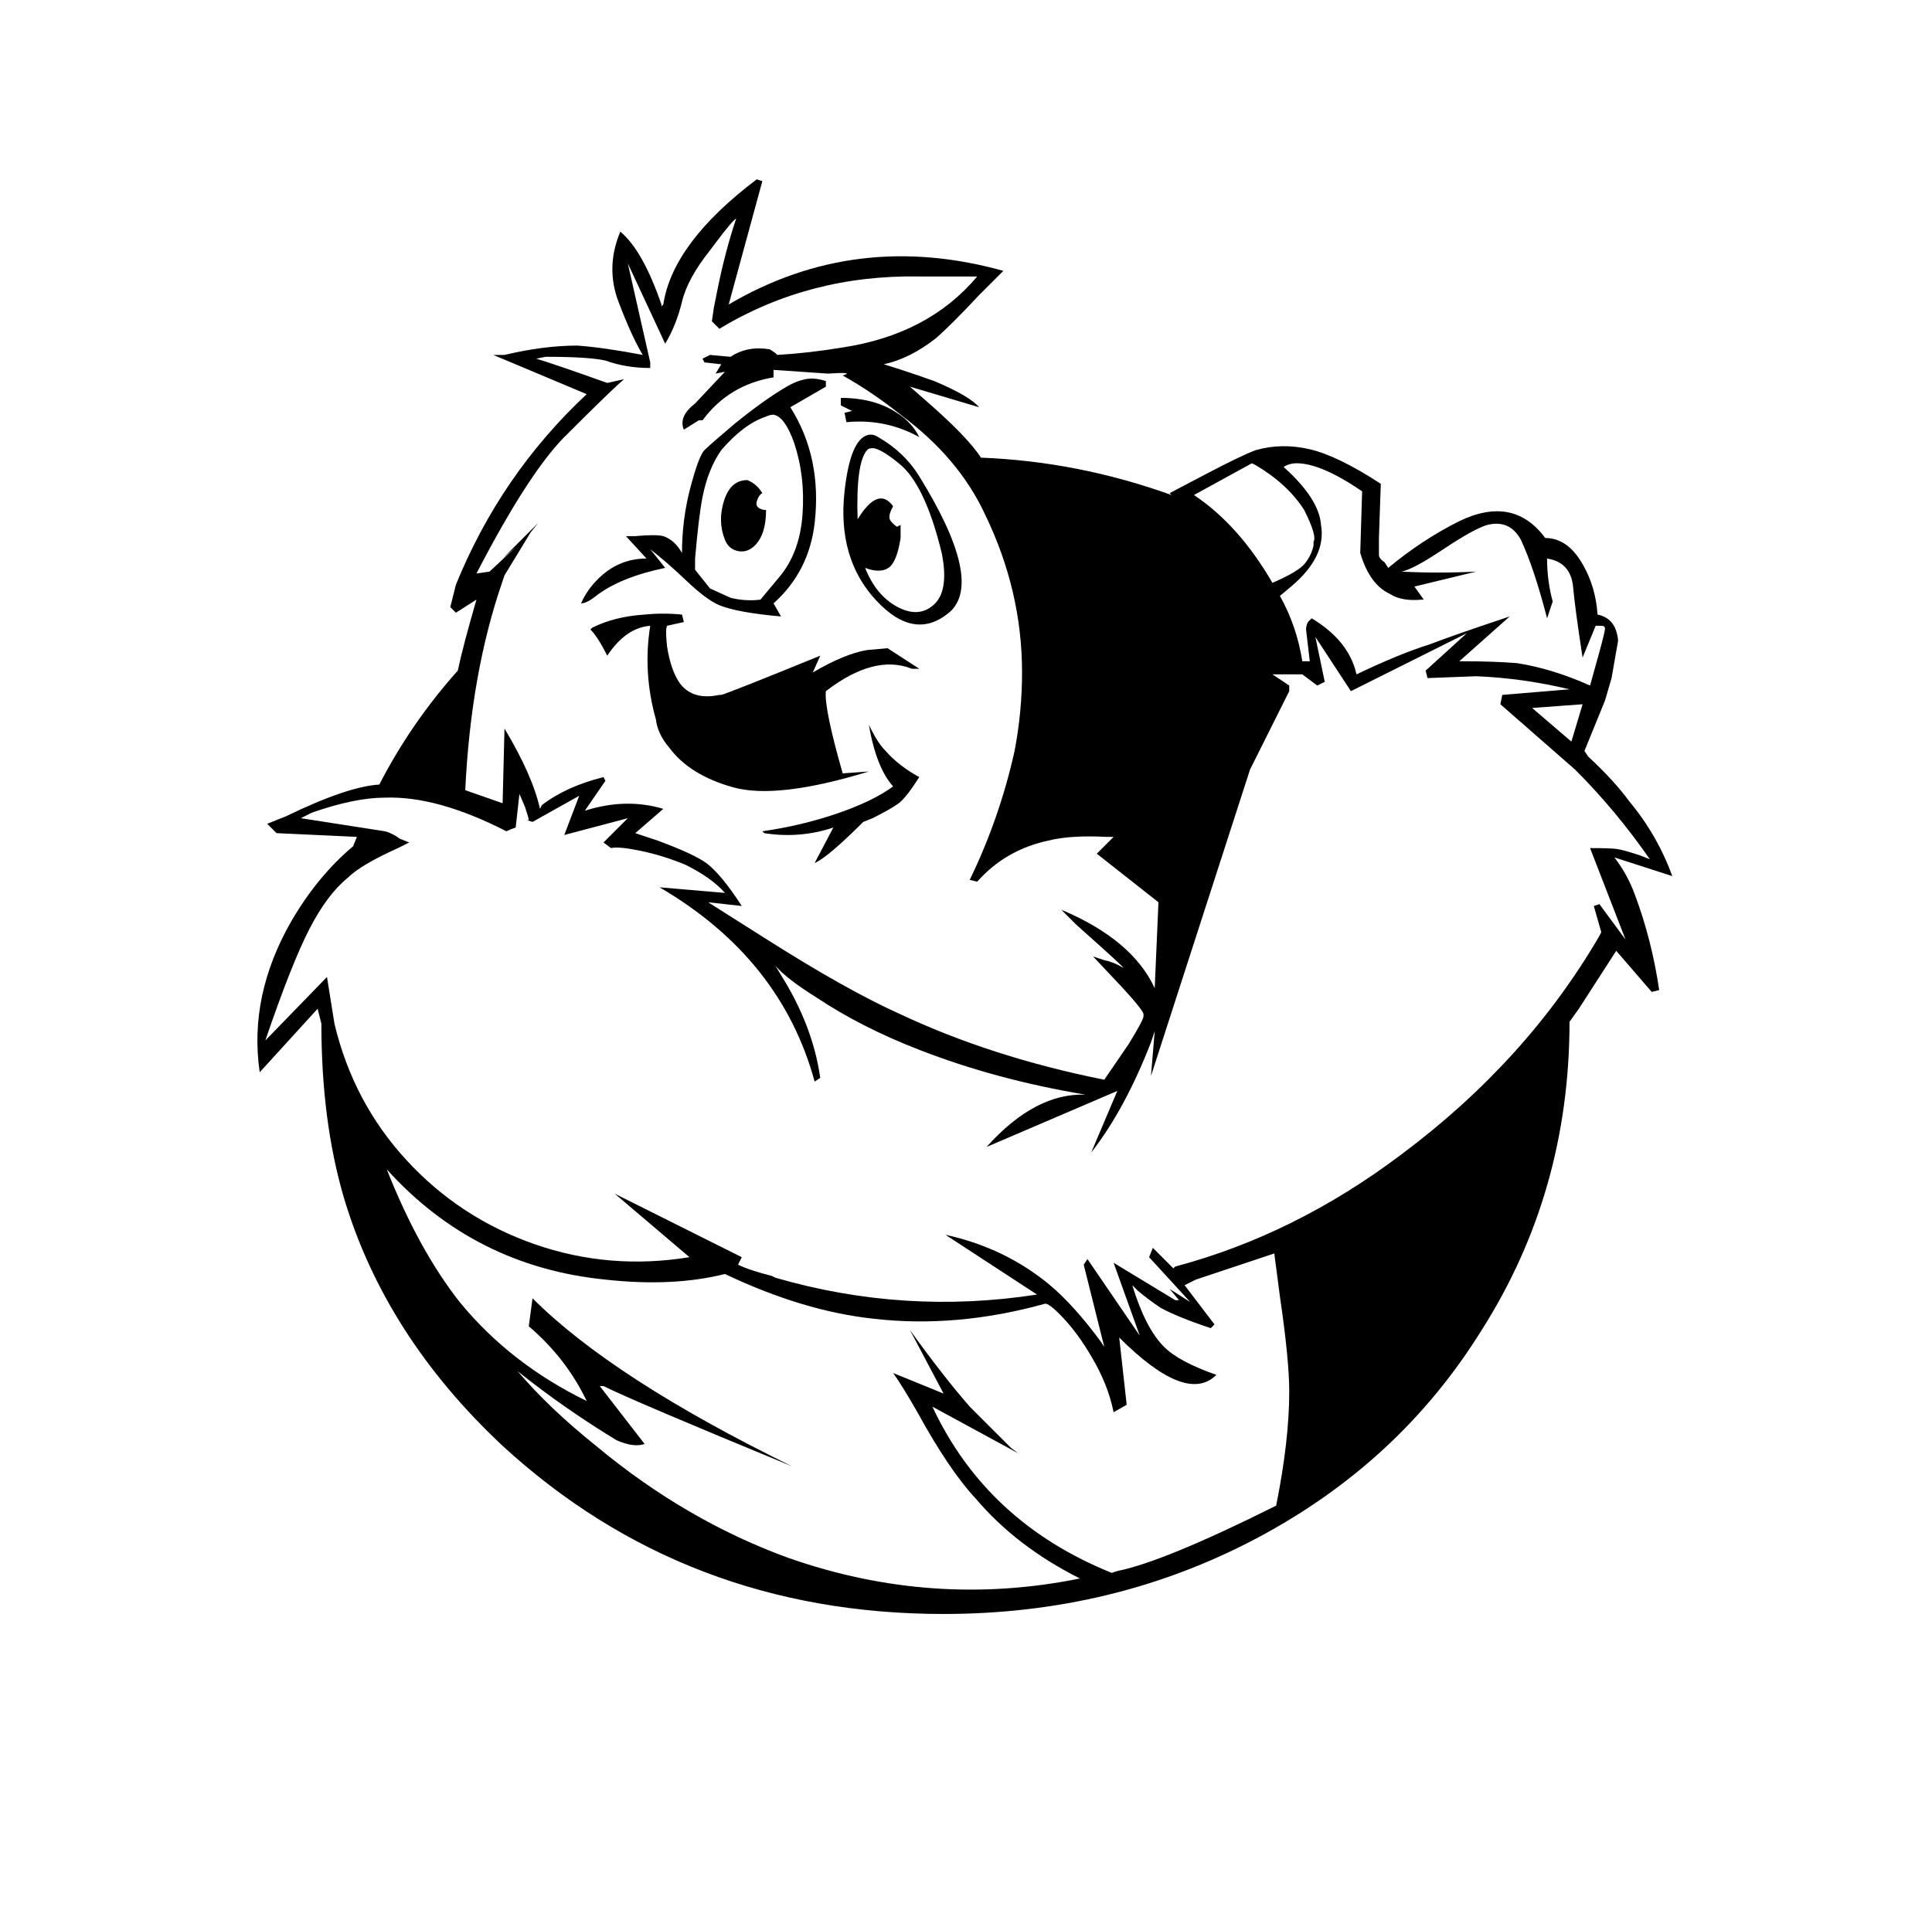 <?xml version="1.0" standalone="no"?>
<!DOCTYPE svg PUBLIC "-//W3C//DTD SVG 1.1//EN" "http://www.w3.org/Graphics/SVG/1.1/DTD/svg11.dtd" >
<svg xmlns="http://www.w3.org/2000/svg" xmlns:xlink="http://www.w3.org/1999/xlink" version="1.1" viewBox="-10 0 1034 1024">
   <path fill="currentColor"
d="M395 96q-45 34 -50 67l-1 1v-1q-10 -29 -22 -39q-8 19 -1 37.5t13 28.5q-21 -4 -35 -5q-18 0 -39 5h-6l50 21q-46 43 -70 102l-3 12l3 3l11 -7q-7 24 -10 38q-25 28 -42 61q-17 1 -50 17l-10 4l5 5l43 2l-2 5q-19 16 -33 40q-23 40 -17 81l31 -34l2 8q0 52 12 93
q22 74 85 133q98 90 236 90q91 0 167.5 -40.5t120.5 -111.5q47 -74 47 -165l5 -7l20 -31l19 22l4 -1q-4 -27 -13 -51q-4 -11 -11 -20l31 10q-8 -22 -23 -40q-8 -11 -22 -24l-2 -3l11 -27l3.5 -12t3.5 -20q-1 -12 -11 -14q-1 -15 -8 -27q-8 -14 -20 -14q-17 -23 -46 -9
q-20 10 -38 25l-2 -3q-3 -2 -3 -4v-9l1 -29q-23 -15 -38 -18.5t-29 0.5q-8 3 -27 13l-19 10l1 1q-50 -18 -102 -20q-7 -11 -30 -31l-8 -7l37 11q-5 -6 -24 -14q-14 -5 -27 -9q14 -3 28 -14q8 -7 23 -23l13 -13q-79 -22 -147 18l18 -66zM384 117q-6 18 -10 38l-2 10l-1 7l4 4
q48 -29 107 -28h31q-26 31 -72 38q-18 3 -35 4l-1 -1l-3 -2q-12 -2 -21 4l-11 -1l-4 2l1 2l9 1l-3 5l5 -1l-16 17q-9 7 -6 14l8 -5h2q14 -19 38 -23v-4l29 2q15 -1 8 1q16 9 31 21q31 23 45 53q20 41 20 85q0 21 -4 42q-8 36 -24 69l4 1q15 -17 38 -22q12 -3 31 -2h4l-9 9
l33 26l-2 46q-12 -26 -50 -42l8 8q27 24 25 23q-5 -3 -10 -4l-6 -2l16 17q11 12 11 14v1q0 2 -8 15l-13 19q-60 -12 -109 -35q-29 -13 -73 -41l-30 -19l18 2q-11 -17 -19 -23q-7 -5 -26 -12l-12 -4l15 -13q-20 -6 -42 1l11 -16l-1 -2q-20 5 -33 15l-1 2q-4 -18 -19 -43
l-1 40l-20 -7q3 -63 20 -112l1 -3q3 -5 14 -23l4 -5l-19 19l8 -7l-15 14l-7 1q29 -56 49 -75q24 -24 30 -29l-9 2q-28 -10 -38 -13l5 -1v0q23 0 32 2q11 4 24 4v-3l-12 -53l20 43q6 -10 9 -22.5t15 -27.5l3 -4q9 -12 11 -13zM421 203q-5 1 -10 4q-12 7 -28 20q-13 11 -16 14
t-7.5 20t-4.5 35q-4 -7 -10 -9q-4 -1 -15 0h-5l11 12q-15 0 -26 11q-6 6 -9 13v0q3 0 8 -4q13 -10 37 -15l-8 -10q9 7 19.5 17t17.5 13q10 4 33 6l-4 -7q19 -17 22 -43q4 -35 -13 -62l19 -11v-3q-6 -2 -11 -1zM440 213v4l6 3l-4 1l1 5q21 -2 39 8q-4 -8 -12 -13
q-12 -8 -30 -8zM404 222q6 1 11 15q6 18 4.5 38.5t-12.5 33.5l-10 12q-8 1 -16 -1l-11 -5l-8 -10v-6q2 -23 4 -33q3 -15 10 -25q12 -14 24 -18q2 -1 4 -1zM454 233q-9 3 -12 30q-4 36 17 58.5t40 5.5q17 -17 -17 -72q-8 -13 -22 -21v0q-3 -2 -6 -1zM456 240q4 -1 15 8
q14 11 23 48q4 20 -4 27.5t-19.5 1.5t-17.5 -21q8 3 12.5 0t6.5 -16v-7l-2 1q-4 -3 -4 -5t1 -4l1 -2v0q-8 -11 -19 7q-1 -30 5 -37q1 -1 2 -1zM660 248l2 1q17 10 26 24q7 14 5 17v2q-1 5 -4.5 9.5t-17.5 10.5q-18 -31 -42 -47zM684 248q13 0 35 15l-1 33q5 17 16 22
q6 4 17 3h1l-5 -7l33 -8q-20 1 -40 0q6 -1 22.5 -12t23.5 -13q12 -3 18 8q7 15 14 42l3 -9q-3 -11 -3 -23q13 2 14 16q1 11 5 37l7 -17h3q2 0 2 1.5t-3 12.5l-5 18q-20 -9 -39 -12q-12 -1 -29 -1h-2l27 -24q-30 10 -43 15q-16 5 -39 16q-4 -18 -24 -30l-2 2q-1 2 -1 4l2 17
h-4q-3 -19 -12 -35l6 -5q19 -16 16 -33q-1 -14 -20 -31q3 -2 7 -2zM390 257q-9 0 -12.5 11t0.5 21q2 5 7 6t9 -3q6 -6 6 -19h-1q-5 -1 -4 -4.5t3 -4.5q-3 -5 -8 -7zM335 329q-16 1 -28 7l-1 1q4 4 9 14q10 -15 23 -16q-4 25 3 50v0q1 8 7 15q11 15 34.5 21.5t72.5 -8.5
l-14 1q-10 -35 -9 -44q26 -20 46 -12h4l-17 -11l-11 1q-12 2 -29 12l4 -9q-49 20 -53 21h-1q-14 3 -21 -6q-5 -7 -7 -20q-1 -9 0 -11l9 -2l-1 -4q-10 -1 -20 0zM775 339l-22 20l1 4l26 -1q25 1 50 7l-36 3l-1 5l40 35q22 22 40 48l-5 -2q-9 -3 -12.5 -3.5t-14.5 -0.5l19 49
l-14 -19l-3 1l4 14l-1 2q-39 67 -106 117q-57 43 -121 60l-1 1l-11 -11l-2 5l22 24l-11 -7l5 6h-2l-33 -20l14 39l-28 -41l-2 3l11 44l-2 -3q-14 -19 -27 -30q-24 -20 -56 -27l49 32q-71 11 -140 -9l-2 -1q-12 -3 -18 -6l2 -4l-68 -34l40 34q-43 7 -83 -7t-68.5 -45
t-38.5 -73l-4 -25l-33 34q14 -41 23.5 -59.5t20.5 -27.5q7 -7 27 -16l6 -3l-5 -2q-4 -3 -8 -4l-45 -7l6 -3q23 -8 39 -8q28 -1 65 18q2 -1 5 -2l2 -18l3 7q2 6 2 7h-1l3 1l25 -14l-8 21l34 -9l-13 13l4 3q4 -1 16 1.5t24 7.5q14 7 21 15l-35 -3q65 38 83 104l3 -2
q-4 -28 -21 -55l-3 -5q6 7 22 17q24 16 55 28q41 16 89 24q-27 -1 -53 28l70 -30l-14 33q18 -23 32 -59l2 -6l-2 24l53 -164l21 -42v-3l-9 -6h16l8 6l4 -2l-5 -24l19 29zM837 377l-6 20l-21 -18zM455 388q4 23 13 33q-11 8 -30 14.5t-40 9.5l1 1q19 3 37 -3l-10 19
q7 -3 26 -22l5 -2q10 -5 14 -8t11 -14q-11 -6 -18 -14q-4 -4 -8 -12zM197 626q47 52 117 59q36 4 64 -3v0q42 20 80 24q44 5 91 -8q2 -1 10 7.5t15 20.5q9 15 12 30l7 -4l-4 -36q36 36 52 20q-20 -7 -28 -15q-10 -10 -17 -33l3 3q6 5 12 9q9 5 27 11l2 -2l-16 -21l6 -3
l42 -14l3 23q5 34 5 51q0 26 -7 61q-60 30 -85 35l-3 1q-67 -27 -96 -89l46 25l-4 -3l-22 -22q-14 -16 -32 -41l18 34l-27 -11q5 7 13 21q17 31 31 46q22 26 56 43q-79 16 -156 -11q-55 -20 -103 -60q-25 -20 -42 -40v0q25 20 53 37q9 4 15 2l-24 -31h2q16 8 101 43
q-96 -47 -139 -90l-2 15q20 17 31 40q-41 -20 -68 -53q-22 -28 -39 -71z" />
</svg>

